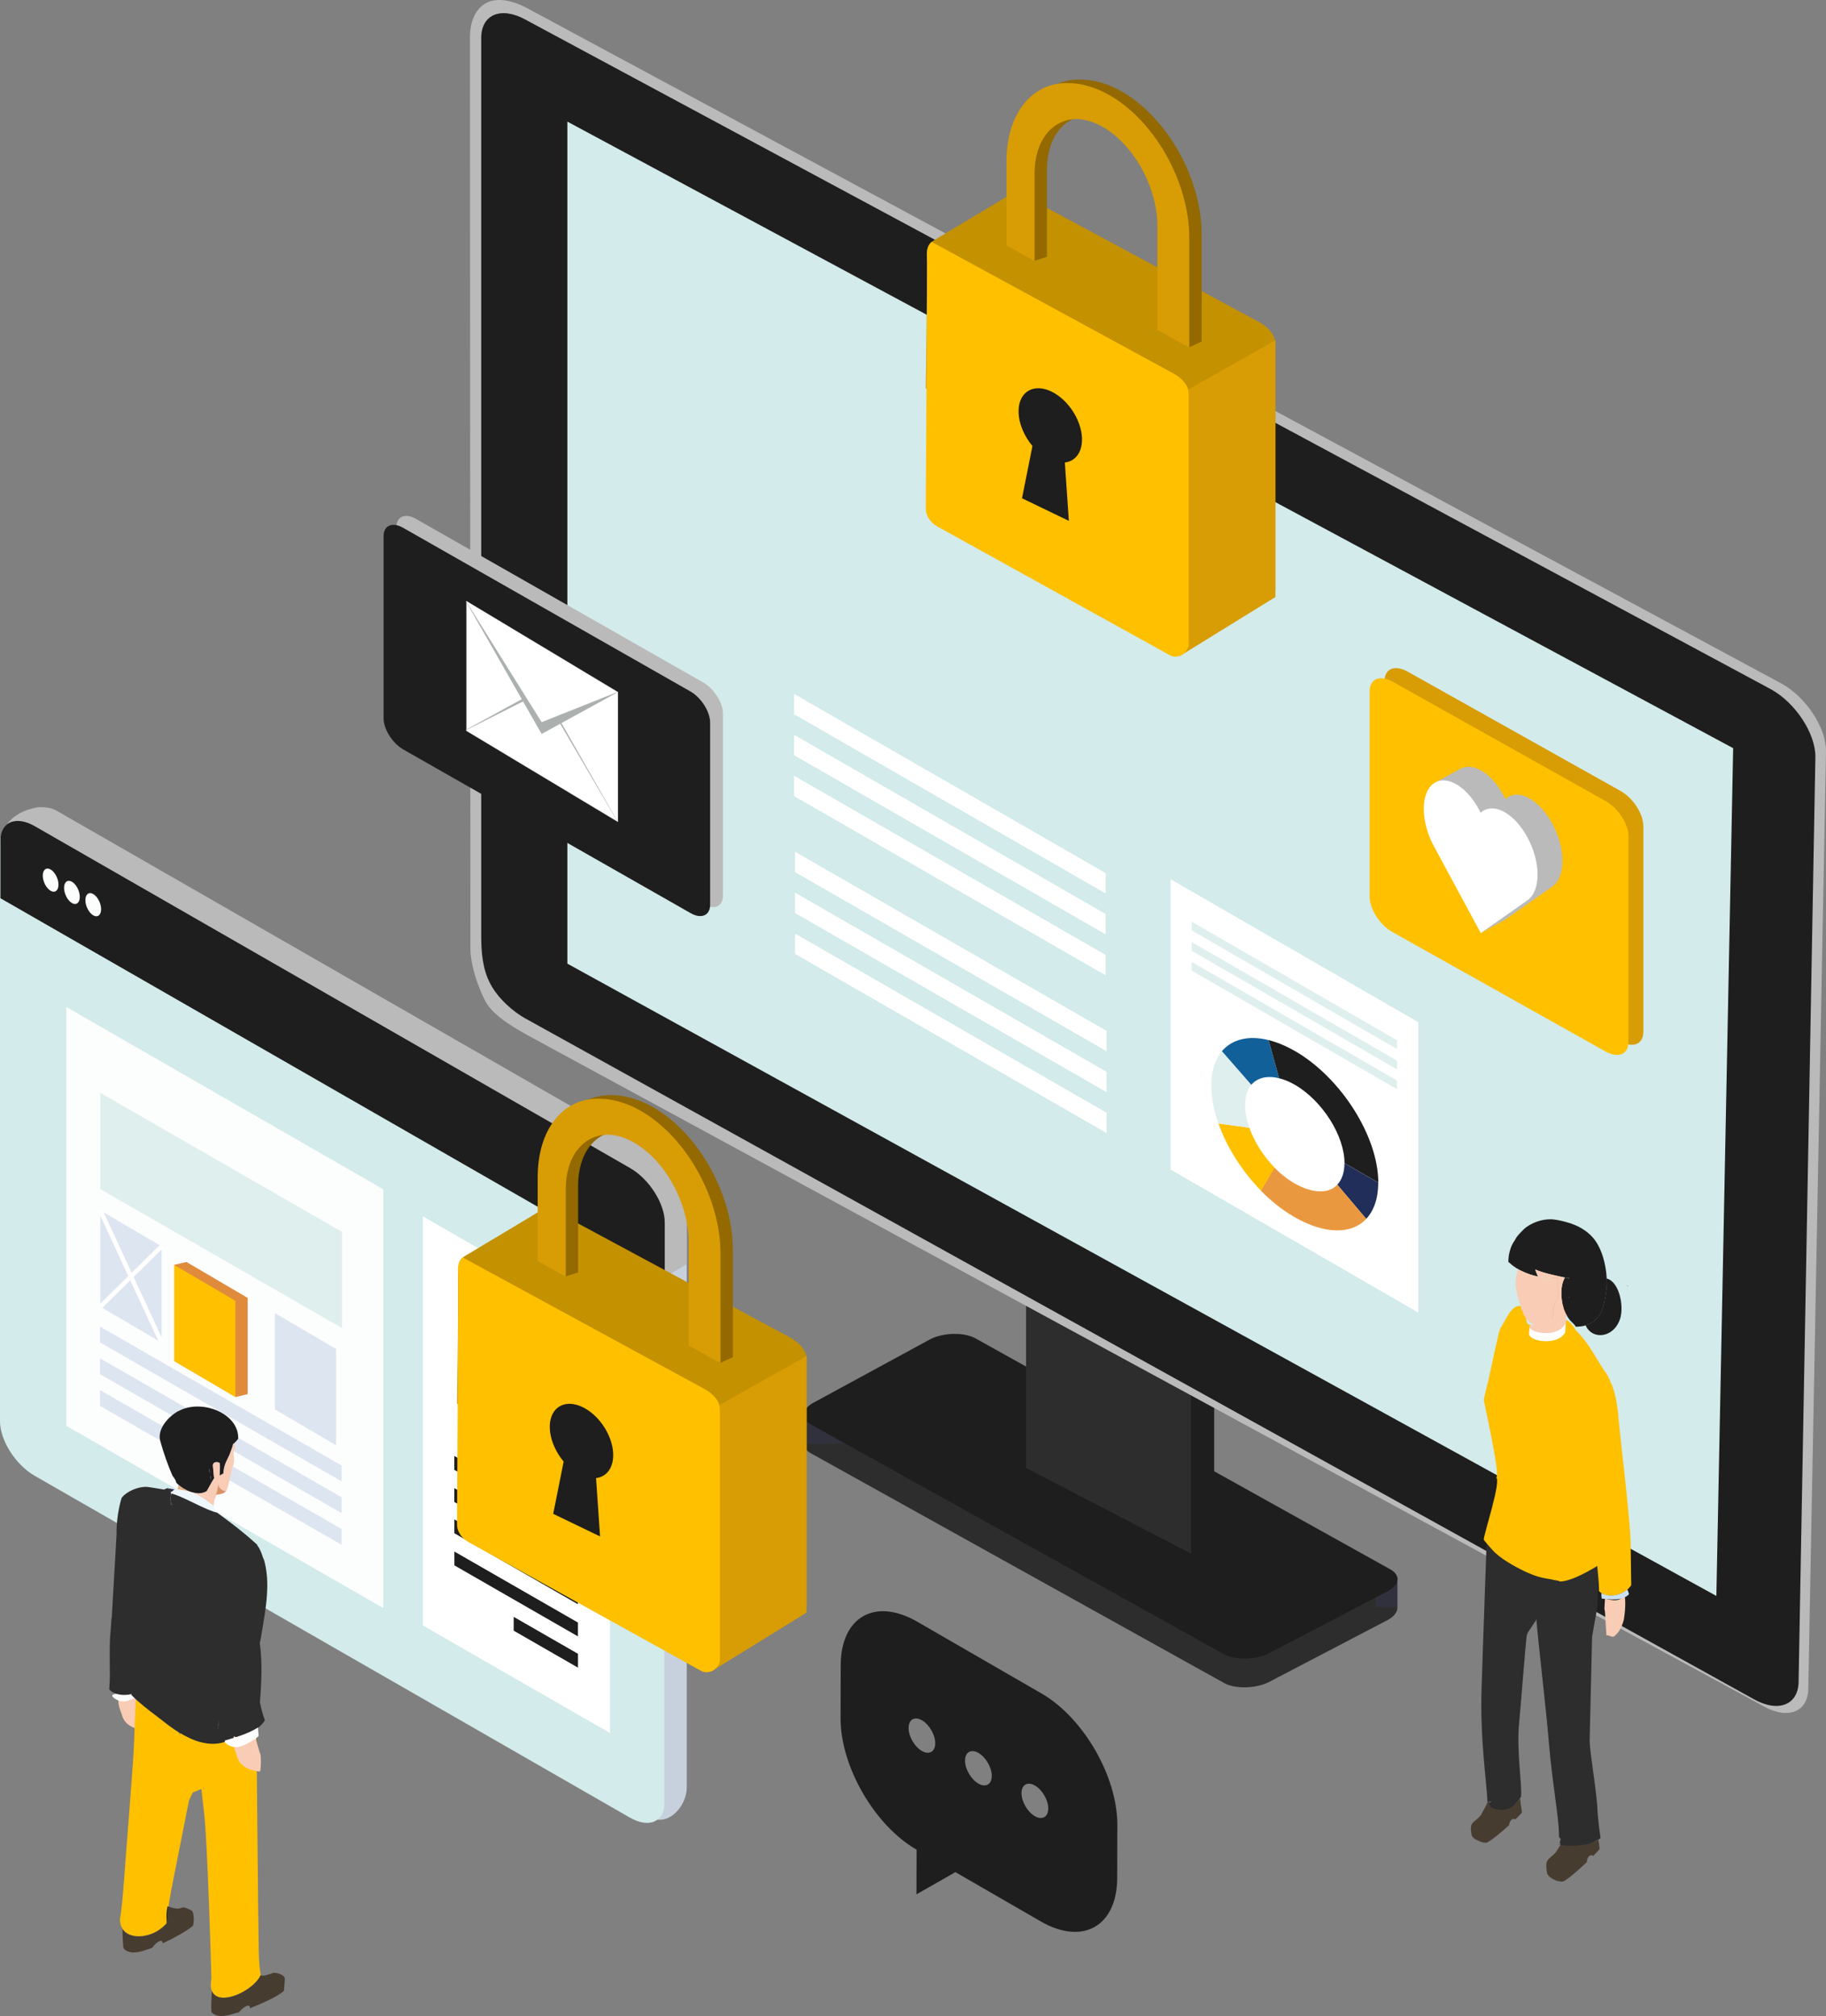 <?xml version="1.0" encoding="UTF-8"?>
<svg xmlns="http://www.w3.org/2000/svg" viewBox="0 0 411.24 454.01">
  <rect x="0" y="0" width="411.24" height="454.01" fill="#808080" stroke="none"/>
  <defs>
    <style>
      .cls-1 {
        fill: #12609a;
      }

      .cls-2 {
        fill: #19171f;
      }

      .cls-3 {
        fill: #cbe1f2;
      }

      .cls-4 {
        fill: #ea983f;
        mix-blend-mode: multiply;
      }

      .cls-5 {
        fill: #dde5f0;
      }

      .cls-6 {
        fill: #bababa;
      }

      .cls-7 {
        fill: #2d2d2d;
      }

      .cls-8 {
        fill: #fff;
      }

      .cls-9 {
        fill: #1e1e1e;
      }

      .cls-10 {
        fill: #7e512e;
      }

      .cls-11 {
        fill: #1d172a;
      }

      .cls-12 {
        fill: #d89c05;
      }

      .cls-13 {
        fill: none;
        stroke: #fff;
        stroke-miterlimit: 10;
      }

      .cls-14 {
        fill: #936900;
      }

      .cls-15 {
        fill: #d3ebea;
      }

      .cls-16 {
        fill: #c49100;
      }

      .cls-17 {
        fill: #da9268;
      }

      .cls-18 {
        fill: #1a1718;
      }

      .cls-19 {
        fill: #acb1af;
      }

      .cls-20 {
        fill: #473c30;
      }

      .cls-21 {
        fill: #2f2749;
      }

      .cls-22 {
        fill: #dfefee;
      }

      .cls-23 {
        isolation: isolate;
      }

      .cls-24 {
        fill: #e2b084;
      }

      .cls-25 {
        fill: #231e1d;
      }

      .cls-26 {
        fill: #42281a;
      }

      .cls-27 {
        fill: #5c281c;
      }

      .cls-28 {
        fill: #c7d1dd;
      }

      .cls-29 {
        fill: #2a1a16;
      }

      .cls-30 {
        fill: #191719;
      }

      .cls-31 {
        fill: #351c14;
      }

      .cls-32 {
        fill: #dea67b;
      }

      .cls-33 {
        fill: #e2b48c;
      }

      .cls-34 {
        fill: #f8ccb5;
      }

      .cls-35 {
        fill: #202e59;
      }

      .cls-36 {
        fill: #e0a173;
      }

      .cls-37 {
        fill: #ffc000;
      }

      .cls-38 {
        fill: #e08b3c;
      }

      .cls-39 {
        fill: #311e15;
      }

      .cls-40 {
        fill: #fcfdfd;
      }

      .cls-41 {
        fill: #edf7fc;
      }

      .cls-42 {
        fill: #31313d;
      }
    </style>
  </defs>
  <g class="cls-23">
    <g id="_レイヤー_1" data-name="レイヤー_1">
      <g>
        <path class="cls-7" d="M275.65,379l-93.02-51.71c-2.49-1.37-2.05-3.68.98-5.14l26.01-14.14c3.02-1.45,7.53-1.52,10.02-.15l93.46,52.04c2.49,1.37,2.05,3.68-.98,5.14l-26.45,13.82c-3.02,1.45-7.53,1.52-10.02.15Z"/>
        <rect class="cls-42" x="180.93" y="317.66" width="11.39" height="7.43"/>
        <rect class="cls-42" x="309.78" y="355.26" width="4.94" height="6.75"/>
        <path class="cls-9" d="M275.66,372.52l-93.02-51.71c-2.49-1.37-2.05-3.68.98-5.14l26.01-14.14c3.02-1.45,7.53-1.52,10.02-.15l93.46,52.04c2.49,1.37,2.05,3.68-.98,5.14l-26.45,13.82c-3.02,1.45-7.53,1.52-10.02.15Z"/>
        <polygon class="cls-9" points="273.45 272.24 236.28 252.93 236.28 327.61 268.08 350.07 273.45 346.91 273.45 272.24"/>
        <polygon class="cls-7" points="268.25 275.21 231.08 255.9 231.08 330.58 268.25 349.88 268.25 275.21"/>
        <path class="cls-6" d="M119.27,233.38l278,150.92c5.49,3.04,9.98,1.19,9.98-4.11l3.99-211.06c0-5.3-4.49-12.12-9.98-15.17L118.36,1.64c-9.25-4.57-12.52,1.31-12.52,6.61l.1,205.35c0,3.54,1.62,8.6,3.43,11.98,1.81,3.38,7.16,6.28,9.9,7.8Z"/>
        <path class="cls-9" d="M118.36,229.38l276.73,153.34c5.49,3.04,9.98,1.19,9.98-4.11l3.78-208.2c0-5.3-4.49-12.12-9.98-15.17L118.36,4.43c-5.49-3.04-9.98-1.19-9.98,4.11v202.25c0,3.54.27,7.43,2.07,10.81,1.81,3.38,5.16,6.26,7.9,7.78Z"/>
        <polygon class="cls-15" points="127.78 217.02 386.55 359.41 390.33 168.49 127.78 27.39 127.78 217.02"/>
        <path class="cls-9" d="M206.43,416.57l-.03,10.04,8.77-5,19.23,11.1c9.48,5.47,17.18,1.07,17.21-9.81l.03-11.92c.03-10.9-7.62-24.15-17.1-29.62l-27.97-16.15c-9.48-5.47-17.2-1.1-17.23,9.8l-.03,11.92c-.03,10.88,7.64,24.16,17.12,29.63ZM230.06,403.82c0-1.9,1.36-2.67,3.01-1.72,1.67.96,3.02,3.29,3.01,5.19,0,1.9-1.36,2.67-3.03,1.71-1.65-.95-3-3.28-2.99-5.18ZM217.34,396.48c0-1.9,1.36-2.67,3.03-1.71,1.65.95,3,3.28,2.99,5.18,0,1.9-1.36,2.67-3.01,1.72-1.67-.96-3.02-3.29-3.01-5.19ZM204.63,389.14c0-1.9,1.34-2.68,3.01-1.72,1.65.95,3,3.28,2.99,5.18,0,1.9-1.36,2.67-3.01,1.72-1.67-.96-3-3.28-2.99-5.18Z"/>
        <path class="cls-20" d="M331.29,411.63c-.05-1.48,1.5-1.6,2.37-3.12,0,0,0-.01,0-.02.04-.07.08-.14.12-.23.42-.79,1.21-2.03,1.29-2.69h.02s.23.24.23.24l1.84.76c1.72.67,3.46.78,5.2-1.56.08.74.14,1.46.22,1.93,0,0,.02-.02.02-.02.09.49.11.87.15,1.29-.14.16-.37.42-.67.71-.23.26-.52.53-.84.83-.18-.26-.61-.11-.86.09-.36.32-.44.77-.51,1.19-1.84,1.68-4.03,3.5-5.07,3.95-.42.02-.86-.05-1.3-.18l-1.31-.63c-.43-.31-.72-.65-.77-.97-.02-.11-.17-1.03-.13-1.14-.05-.16-.06-.31,0-.45Z"/>
        <path class="cls-3" d="M339.33,310.97c-.02.21-.03.43-.04.64.4-2.62,1.35-4.86,2.45-7.15.02-.07.03-.15.04-.22.13-.71.21-1.63.38-2.4-.12.1-.24.18-.34.25-.22-.49-.22-.96-.19-1.42-.45.8-.78,1.67-.97,2.37-.74,2.61-1.12,5.22-1.34,7.93Z"/>
        <path class="cls-39" d="M344.29,300.87s.01-.06,0-.09h-.04c-.46-.09-.88.11-1.26.39-.29.19-.57.45-.84.67-.17.77-.25,1.69-.38,2.4.02,0,.03,0,.06,0,.2.05.37.11.53.22.42-.96.87-1.87,1.37-2.69.18-.32.37-.63.55-.91Z"/>
        <path class="cls-26" d="M342.96,304.99c.79-.45,1.57-1.2,2.17-1.93-.01-.08-.04-.16-.06-.23-.19-.73-.42-1.44-.63-2.05l-.06-.04s-.06.07-.09.13c-.19.28-.37.58-.55.91-.49.82-.95,1.73-1.37,2.69.21.13.41.3.59.53Z"/>
        <path class="cls-32" d="M350.55,286.41c-.23.05-.45.07-.71.07-.37,1.12-.53,2.05-.53,2.05.32,1.22.1,1.23-.26,2.64-.23.87-.05,1.61-.02,2.61.1,1.59-.2,2.47-.07,3.67.68-.22,1.36-.49,1.95-.81.78-.68,1.16-1.55,1.38-2.2-.01,0-.04-.02-.05-.03.17-.47.31-1.16.46-1.87-.44.35-.91.68-1.39,1,.51-2.46-.03-3.35-.15-4.54-.12-1.02-.29-1.79-.25-2.69-.12.05-.24.08-.36.11Z"/>
        <path class="cls-34" d="M350.91,296.64c-.58.32-1.26.59-1.95.81-1.8.61-3.68.96-4.16.9-.07,0-.17-.03-.28-.06l-.03.09c-.03.49-.07.97-.11,1.46,0,.12-.02.23-.03.38.26,1.74,6.44,2.65,8.14-.4.07-.82.13-1.64.2-2.46.04-.43.07-.85.09-1.26.01-.07.02-.15.03-.22.04-.4.06-.81.1-1.21-.19.02-.4-.04-.62-.23-.22.66-.61,1.52-1.38,2.2Z"/>
        <path class="cls-33" d="M352.71,292.53c-.15.71-.3,1.4-.46,1.87.01.01.03.03.05.03.22.19.43.25.62.23.9-.14,1.29-2.41,1.66-3.41.47-1.27-.87-1.67-1.34-1.22-.15.55-.33,1.54-.53,2.5Z"/>
        <path class="cls-20" d="M348.25,420.02c-.05-1.62,1.56-1.78,2.47-3.4.15-.28.99-1.46,1.13-1.83,0-.01,0-.03.02-.04.25.27.28.25.89.39.06,0,.11.02.18.03,2.13.44,5.66.24,6.99-.88,0,.03.02.05.02.08.05.24.11.45.14.62.09.57.12.98.16,1.43-.3.36-.82.92-1.48,1.57-.17-.35-.62-.2-.87.02-.4.35-.46.86-.53,1.35-1.96,1.86-4.3,3.91-5.39,4.39h0c-.67.03-1.42-.16-2.04-.47-.81-.4-1.46-.99-1.54-1.51-.02-.12-.17-1.15-.13-1.26-.06-.18-.07-.34-.02-.5Z"/>
        <path class="cls-7" d="M334.33,360.72c.04-1.24.09-2.47.13-3.66.04-1.36.1-2.66.15-3.94.02-.83.05-1.62.08-2.42.03-1.06.07-2.09.11-3.1.04-1.25.94-.29,1.18,1.36.21.23.44.46.68.66,1.13,1.05,2.47,1.93,3.77,2.68.38.22.75.43,1.1.62,1,.54,2.01,1.06,3.05,1.47,1.2.51,2.43.89,3.72,1.1.1.03.19.03.29.06v-.31c.44.22.91.41,1.37.57.43.07.86.09,1.27.02.05,0,.09,0,.15-.02-.04.11-.08.21-.14.32,2.04.07,5.52-1.72,7.8-3.08.24-.15.46-.28.68-.41.09.88.17,1.77.24,2.62,0,1.2-.04,2.49-.12,3.97-.03.68-.07,1.65-.11,2.88-.71,3.7-1.17,6.55-1.17,6.55l-.55,23.39c.2,3.74,1.15,8.45,1.71,14.48h0c.14,3.71.75,7.37.75,7.37-.14.13-.29.27-.47.39-.03.04-.08.07-.12.09,0-.03-.02-.05-.03-.1-1.7,1.42-6.19,1.67-8.92,1.12-.08,0,.76-.02.69-.03-.78-.17.1-1.06-.22-1.41-.01.02-.01.04-.02.06-.05-.04-.1-.08-.14-.13-.09-.12-.14-.26-.14-.41v-.07h0c0-.18,0-.34,0-.52-.05-3.74-1.54-11.61-2.28-20.58-.59-7.21-2.2-20.63-2.82-27.67-.1.53-2.03,2.92-2.13,3.55-.29,1.71-1.39,16.39-1.73,19.71-.67,6.64.78,14.48.39,16.78-.08.11-.16.23-.23.34-2.18,3.06-4.36,2.91-6.51,2.03l-.48-1,.63-.31h-.94s0-.03,0-.03c-.13-3.88-1.7-13.97-1.33-25.45.2-6.36.44-13.15.67-19.54Z"/>
        <path class="cls-37" d="M336.88,332.71c1.48.31-2.99,13.62-2.7,14.07.18.3,2.23,2.64,2.48,2.85,1.13,1.05,2.47,1.93,3.77,2.68.38.22.75.43,1.1.62,1,.54,2.01,1.06,3.05,1.47,1.2.51,2.43.89,3.72,1.1.1.03,1.2.16,1.66.32.43.07,1.34.21,1.28.33,2.04.07,5.52-1.72,7.8-3.08.24-.15.46-.28.68-.41.09.88.17,1.77.24,2.62.08.91.13,1.81.15,2.64,0,.12,0,.25,0,.39.13.15.27.29.46.4.04.04.09.08.15.11.29.2.65.32,1.02.4.04.01.09.03.12.04,1.62.32,3.42-.21,4.66-1.28.27-.25.52-.52.73-.82.05-.07.09-.15.13-.2-.03-1.15-.05-2.31-.06-3.49-.03-2.1-.04-4.25-.09-6.41-.1-4.89-2.45-24.28-2.78-28.27-.02-.41-.06-.83-.11-1.23-.05-.4-.1-.77-.17-1.17-.18-1.2-.44-2.39-.81-3.56-.07-.22-.14-.44-.23-.66-.01-.04-.04-.08-.05-.13-.09-.21-.18-.42-.3-.62-.05-.13-.09-.25-.14-.38-.13-.34-.26-.65-.43-.97-.05-.09-.1-.22-.17-.31-.11-.22-.24-.43-.37-.62-.1-.16-.23-.31-.33-.45l-.07-.08s0-.01-.01-.01c-2.05-3.1-3.38-5.99-6.08-8.73-.09-.09-.19-.2-.29-.29-.61-1.26-2.14-2.63-2.18-2.2-.07.82-.13,1.64-.2,2.46-1.71,3.05-7.88,2.13-8.14.4-.03-.14-.02-.25.03-.38.04-.49.08-.97.11-1.46l.03-.09c-.12-.02-.24-.06-.36-.11-.59-.22-.28-1.48-.82-1.94-.42-.37-.26-.09-.23-.49-.14-1.24-.57-.22-.52-1.55-2.24-.85-3.87,3.97-4.71,4.9-.04.07-.07.17-.09.25-.38.98-1.87,8.18-2.4,10.52-.34,1.75-.9,3.5-1.24,5.36-.04.25,3.97,17.72,2.74,17.49Z"/>
        <path class="cls-34" d="M361.34,362.26s.19-.21,0,0c.04-.72.07-1.51.13-2.26.1.03.19.06.3.09,1.39.32,3.17.73,4.11-1.01.13.89.33,2.51-.16,5.63-.52,2.05-1.32,3.1-2.1,3.72-.63.51-1.35-.39-1.82-.11-.22-2.27-.22-5.49-.48-6.05Z"/>
        <path class="cls-3" d="M360.71,360c2.07.24,4.72.54,6.17-.97-.04-.18-.09-.35-.15-.52-.07-.19-.13-.37-.22-.56-1.24,1.08-3.04,1.61-4.66,1.28-.03-.01-.08-.03-.12-.04-.36-.08-.72-.2-1.02-.4l-.06.1c.01.36.02.74.06,1.11Z"/>
        <path class="cls-8" d="M344.47,299c1.01,1.48,6.4,2.05,7.98-.77.07-.82.13,1.01.06,1.83-1.71,3.05-7.88,2.13-8.14.4,0-.14.02-.25.03-.38.03-.36.06-.72.08-1.08Z"/>
        <path class="cls-27" d="M366.64,289.64c-.18-.06-.37-.16-.55-.26.2.12.4.25.61.36-.03-.05-.05-.05-.06-.1Z"/>
        <path class="cls-9" d="M361.85,288.63c.01.26.01.49,0,.72v.24c-.02.25-.05.49-.08.73-.12,1.12-.35,2.28-.52,3.19-.27,1.23-.73,2.26-1.39,3.07-.7.91-1.65,1.54-2.76,1.89,1.22,2.8,4.8,2.93,6.78.41.41-.52.75-1.15.99-1.89.93-2.91-.23-8.42-3.05-9.07,0,.15,0,.31.02.47v.24Z"/>
        <path class="cls-9" d="M340.99,285.22c.27.2.53.37.82.54.29.18.6.34.92.49,0,.01.03.01.03.01,1.17.57,2.41.98,3.66,1.22-.29-.47-.47-1.02-.67-1.56,2.15.9,4.47,1.3,6.68,1.8h0c-.53.92-.78,2.11-.79,3.33-.03,1.25.18,2.54.5,3.54.03.12.06.23.09.33.18.49.38.94.66,1.37.17.33.39.65.64.96.32.41.7.65,1.02,1.06.15.15.23.29.32.46.79.02,1.55-.08,2.26-.29,1.11-.34,2.06-.98,2.76-1.89.66-.81,1.11-1.84,1.39-3.07.17-.91.4-2.07.52-3.19.03-.24.06-.49.08-.73v-.24c.01-.23.01-.46,0-.72v-.24c-.02-.16-.02-.33-.02-.47-.03-.13-.03-.26-.03-.39-.2-2.78-.97-5.93-2.56-8.16-1.63-2.24-4.01-3.49-6.51-4.16-1.04-.29-2.07-.52-3.12-.62-.12-.01-.26-.03-.38-.01-2.06-.07-4.63.86-6.13,2.29-.59.6-1.08,1.08-1.46,1.59-.2.26-.37.54-.5.83-.44.58-.76,1.22-.98,1.92-.32.91-.49,1.91-.49,2.96.24.22.49.43.73.62.06.05.14.1.2.15.12.12.24.21.38.29ZM353.3,292.22c.06-.1.09-.21.12-.33,0,.12,0,.23-.03.33h-.09ZM352.57,287.72c.29.01.56.01.79.03,0,.07,0,.13.03.2-.32-.08-.59-.15-.9-.23h.08Z"/>
        <path class="cls-29" d="M353.43,291.9c-.03.12-.06.23-.12.33h.09c.03-.1.03-.21.03-.33Z"/>
        <path class="cls-29" d="M353.36,287.75c-.23-.02-.5-.02-.79-.03h-.08c.31.08.58.15.9.23-.03-.07-.03-.13-.03-.2Z"/>
        <path class="cls-34" d="M350.79,287.8c0,.52-.06,1.17-.06,1.79.08.31.15.64.17.92.02.1.02.18.02.26.03.47-.02.93-.15,1.35-.38,1.24-.91,1.62-.99,3.05-.09.75-.02,1.64-.24,2.39v.06c-.03.13-.06.28-.08.41v.03s.02-.02.03-.02c.02,0,.03,0,.05-.01.01,0,.03-.02.04-.02.37-.16.7-.36,1.04-.57,0-.01.03-.01.03-.01.23-.15.44-.28.65-.41.03.03.05.05.08.08.47-.29,1.02-.5,1.51-.83-.28-.42-.47-.88-.66-1.37-.03-.1-.06-.21-.09-.33-.32-1-.53-2.29-.5-3.54.02-1.22.26-2.41.79-3.32h0c-2.21-.52-4.53-.92-6.68-1.82.2.54.38,1.09.67,1.56,1.27.28,2.56.37,3.81.34.2,0,.38,0,.56-.02Z"/>
        <path class="cls-34" d="M344.8,297.94s.05.03.08.03c.24.18.52.31.87.39.03.02.06.02.12.03.96.29,1.98.23,2.92-.08.23-.06.44-.15.66-.24v-.03c.02-.13.04-.28.08-.41v-.06c.23-.75.15-1.64.24-2.39.08-1.43.61-1.82.99-3.05.14-.42.18-.88.15-1.35,0-.08,0-.16-.02-.26-.01-.29-.09-.62-.17-.92,0-.61.06-1.27.06-1.79-.18.02-.36.02-.56.02-1.25.03-2.55-.07-3.81-.34-1.25-.24-2.48-.65-3.66-1.22,0,0-.03,0-.03-.01-.32-.15-.63-.31-.92-.49-.05.52-.17,1.04-.29,1.64-.03.1-.03.17-.06.27-.15.95-.12,1.87.03,2.77.03.14.05.31.09.45.18.96.46,1.9.76,2.81.26.71.47,1.41.76,2.05.06.16.15.33.23.49.18.36.38.68.62.96.23.29.5.55.84.75Z"/>
        <polygon class="cls-8" points="178.85 160.86 249 201.21 249 196.62 178.85 156.28 178.85 160.86"/>
        <polygon class="cls-8" points="178.85 170.08 249 210.42 249 205.84 178.85 165.5 178.85 170.08"/>
        <polygon class="cls-8" points="178.85 179.29 249 219.64 249 215.05 178.85 174.71 178.85 179.29"/>
        <polygon class="cls-8" points="263.62 263.38 263.62 197.99 319.43 230.21 319.43 295.6 263.62 263.38"/>
        <path class="cls-35" d="M302.79,261.94c0,2.12-.59,3.76-1.61,4.86l6.51,7.69c1.72-1.84,2.71-4.6,2.71-8.16l-7.61-4.39Z"/>
        <path class="cls-4" d="M283.94,268.12c2.31,2.35,4.87,4.4,7.56,5.95,6.82,3.94,12.9,3.96,16.19.42l-6.51-7.69c-1.96,2.11-5.62,2.01-9.68-.33-1.6-.92-3.12-2.14-4.5-3.54l-3.06,5.2Z"/>
        <path class="cls-37" d="M283.97,268.12l3.09-5.17c-2.53-2.59-4.57-5.8-5.69-8.99l-6.96-.95c1.88,5.35,5.3,10.75,9.56,15.1Z"/>
        <path class="cls-22" d="M274.4,253l6.96.95c-.61-1.73-.95-3.46-.95-5.07,0-2,.53-3.58,1.45-4.67l-6.62-7.57c-1.55,1.84-2.44,4.49-2.44,7.85,0,2.7.57,5.6,1.6,8.51Z"/>
        <path class="cls-1" d="M288.1,242.84l-2.42-8.61c-4.46-1.12-8.19-.19-10.49,2.49l6.62,7.57c1.38-1.59,3.61-2.14,6.28-1.45Z"/>
        <path class="cls-9" d="M291.61,236.69c-2.07-1.19-4.06-2-5.92-2.46l2.4,8.6c1.11.27,2.29.75,3.52,1.46,6.18,3.57,11.19,11.47,11.19,17.64l7.61,4.39c0-10.38-8.41-23.65-18.79-29.64Z"/>
        <polygon class="cls-22" points="314.66 236.27 268.39 209.54 268.39 207.56 314.66 234.29 314.66 236.27"/>
        <polygon class="cls-22" points="314.65 240.85 268.38 214.12 268.38 212.15 314.65 238.87 314.65 240.85"/>
        <polygon class="cls-22" points="314.63 245.3 268.36 218.57 268.36 216.6 314.63 243.33 314.63 245.3"/>
        <polygon class="cls-8" points="179.06 196.4 249.22 236.74 249.22 232.16 179.06 191.82 179.06 196.4"/>
        <polygon class="cls-8" points="179.06 205.62 249.22 245.96 249.22 241.38 179.06 201.03 179.06 205.62"/>
        <polygon class="cls-8" points="179.06 214.83 249.22 255.17 249.22 250.59 179.06 210.24 179.06 214.83"/>
        <path class="cls-12" d="M364.94,234.52l-47.96-26.88c-2.84-1.59-5.16-5.15-5.16-7.91v-46.38c0-2.76,2.32-3.71,5.16-2.12l47.96,26.88c2.84,1.59,5.16,5.15,5.16,7.91v46.38c0,2.76-2.32,3.71-5.16,2.12Z"/>
        <path class="cls-37" d="M361.59,236.8l-47.96-26.88c-2.84-1.59-5.16-5.15-5.16-7.91v-46.38c0-2.76,2.32-3.71,5.16-2.12l47.96,26.88c2.84,1.59,5.16,5.15,5.16,7.91v46.38c0,2.76-2.32,3.71-5.16,2.12Z"/>
        <path class="cls-6" d="M329.2,172.96v.03c1.24-.52,2.75-.4,4.4.55,2.17,1.25,4.11,3.63,5.46,6.4,1.35-1.21,3.29-1.35,5.46-.1,4.06,2.35,7.36,8.64,7.36,14.05,0,2.81-.89,4.83-2.31,5.79,0,0,0,0,0,0l-10.48,7.36-5.6,3.08-9.76-34.15,5.48-3.03Z"/>
        <path class="cls-8" d="M320.64,182.19c0-5.42,3.29-7.91,7.36-5.56,2.17,1.25,4.11,3.63,5.46,6.4,1.35-1.21,3.29-1.35,5.46-.1,4.06,2.35,7.36,8.64,7.36,14.05,0,2.81-.89,4.83-2.31,5.79,0,0,0,0,0,0l-10.48,7.36-10.27-19.03h0c-1.57-2.71-2.57-5.95-2.57-8.93Z"/>
        <path class="cls-28" d="M146.16,409.15L12.8,328.8c-4.27-2.46-7.76-7.97-7.76-12.23v-130.27c0-4.27,3.49-5.74,7.76-3.28l134.11,77.01c4.27,2.46,7.76,7.97,7.76,12.23v130.27c0,4.27-4.24,9.09-8.5,6.62Z"/>
        <path class="cls-15" d="M141.86,409.33L7.76,332.32c-4.27-2.46-7.76-7.97-7.76-12.23v-130.27c0-4.27,3.49-5.74,7.76-3.28l134.11,77.01c4.27,2.46,7.76,7.97,7.76,12.23v130.27c0,4.27-3.49,5.74-7.76,3.28Z"/>
        <path class="cls-6" d="M146.9,259.61L12.8,182.6c-4.27-2.46-11.99,1.13-11.99,5.39l4.23,10.82,144.76,88.75,4.86-2.84v-12.88c0-4.27-3.49-9.77-7.76-12.23Z"/>
        <path class="cls-9" d="M141.96,263.08L7.85,186.07c-4.27-2.46-7.76-.99-7.76,3.28v12.93s149.62,85.91,149.62,85.91v-12.88c0-4.27-3.49-9.77-7.76-12.23Z"/>
        <path class="cls-40" d="M14.43,199.95c0,1.32.79,2.85,1.77,3.42s1.77-.06,1.77-1.38c0-1.32-.79-2.85-1.77-3.42-.98-.56-1.77.06-1.77,1.38Z"/>
        <path class="cls-40" d="M19.23,202.72c0,1.32.79,2.85,1.77,3.42.98.56,1.77-.06,1.77-1.38s-.79-2.85-1.77-3.42-1.77.06-1.77,1.38Z"/>
        <path class="cls-40" d="M9.63,197.19c0,1.32.79,2.85,1.77,3.42.98.56,1.77-.06,1.77-1.38s-.79-2.85-1.77-3.42c-.98-.56-1.77.06-1.77,1.38Z"/>
        <polygon class="cls-40" points="14.92 321.09 86.34 362.16 86.34 267.84 14.92 226.77 14.92 321.09"/>
        <polygon class="cls-22" points="22.6 267.79 77.01 299.08 77.01 277.41 22.6 246.12 22.6 267.79"/>
        <polygon class="cls-5" points="22.52 302.31 76.93 333.6 76.93 330.04 22.52 298.75 22.52 302.31"/>
        <polygon class="cls-5" points="22.52 309.46 76.93 340.75 76.93 337.19 22.52 305.9 22.52 309.46"/>
        <polygon class="cls-5" points="22.52 316.6 76.93 347.89 76.93 344.34 22.52 313.05 22.52 316.6"/>
        <polygon class="cls-5" points="22.6 294.28 36.39 302.36 36.39 280.69 22.6 272.6 22.6 294.28"/>
        <polygon class="cls-5" points="61.9 317.39 75.69 325.48 75.69 303.8 61.9 295.71 61.9 317.39"/>
        <polygon class="cls-38" points="53.01 314.63 55.78 313.96 55.78 292.29 41.99 284.2 39.22 284.86 53.01 314.63"/>
        <polygon class="cls-37" points="39.22 306.54 53.01 314.63 53.01 292.95 39.22 284.86 39.22 306.54"/>
        <line class="cls-13" x1="22.6" y1="272.6" x2="36.39" y2="302.36"/>
        <line class="cls-13" x1="36.39" y1="280.69" x2="22.6" y2="294.28"/>
        <polygon class="cls-8" points="95.24 366.06 137.39 390.29 137.39 298.17 95.24 273.93 95.24 366.06"/>
        <polygon class="cls-9" points="102.32 331.01 130.14 347 130.14 343.88 102.32 327.89 102.32 331.01"/>
        <polygon class="cls-9" points="102.32 338.25 130.15 354.24 130.15 351.12 102.32 335.13 102.32 338.25"/>
        <polygon class="cls-9" points="102.33 345.29 130.16 361.28 130.16 358.16 102.33 342.17 102.33 345.29"/>
        <polygon class="cls-9" points="102.34 352.53 130.16 368.52 130.16 365.4 102.33 349.41 102.34 352.53"/>
        <polygon class="cls-9" points="115.69 367.23 130.17 375.56 130.17 372.44 115.69 364.12 115.69 367.23"/>
        <polygon class="cls-37" points="109.41 304.18 114.64 312 117.47 311.71 123.32 318.71 128.24 317.65 128.24 314.14 123.58 313.97 119.8 309.4 114.71 298.57 111.61 300.6 104.2 288.66 104.2 306.89 109.41 304.18"/>
        <polygon class="cls-37" points="123.43 321.76 117.5 314.67 114.49 314.98 109.51 307.54 104.2 310.3 104.2 313.05 128.24 326.87 128.24 320.72 123.43 321.76"/>
        <path class="cls-25" d="M27.79,434.64c-.08-.11-.16-.24-.22-.36,0,.02,0,.03,0,.05.06.11.14.21.22.31Z"/>
        <path class="cls-30" d="M49.32,387.33c-.11.76-.24,1.52-.38,2.27h0c.03-.12.25-.69.25-.69.05-.51.09-1.04.13-1.59Z"/>
        <path class="cls-2" d="M49.43,398s0,0,0,0h0s0,0,0,0Z"/>
        <path class="cls-2" d="M49.88,392.5c.04.1.1.2.17.3,0-.12.02-.23.03-.35-.07.02-.14.03-.2.05Z"/>
        <path class="cls-21" d="M38.43,336.02c.32.01.64-.52.95-.57-.43-.04-.85-.15-1.26-.23-.12-.02-.23-.02-.33-.02.08.12.3.31.64.53,0,.09,0,.19,0,.29Z"/>
        <path class="cls-21" d="M38.44,336.32c0,.19,0,.39,0,.58.02-.08.05-.15.09-.22l-.02-.34s-.05,0-.07-.02Z"/>
        <path class="cls-21" d="M38.44,336.9c-.15.46-.13.92.02,1.34,0-.45-.02-.89-.02-1.34Z"/>
        <path class="cls-21" d="M38.84,338.97c-.16-.23-.29-.47-.38-.72,0,.16,0,.32,0,.48.12.08.25.16.37.24Z"/>
        <path class="cls-41" d="M39.39,335.45s.08,0,.12.01h0s-.04-.01-.06-.01c-.02,0-.04,0-.06,0Z"/>
        <path class="cls-41" d="M39.51,335.46h.01s0,0-.01,0Z"/>
        <path class="cls-24" d="M39.95,335.38s0,0,0,0c.41.07.85.15,1.3.24.13.03.26.05.39.08.43.09.87.19,1.33.29-1.14-.38-2.15-1.04-2.75-1.56,0,0,0,0,0,.02h-.02c-.02.25-.14.59-.25.94Z"/>
        <path class="cls-41" d="M42.36,336.65c.29.17.59.31.9.43-.3-.15-.6-.3-.9-.43Z"/>
        <path class="cls-41" d="M41.11,336.1c-.56-.24-1.1-.45-1.59-.64h-.01s-.08,0-.12-.01h0s0,0,0,0h0c-.31.05-.62.58-.95.57,0,.1,0,.2,0,.3.02,0,.05.01.07.02,1.07.23,2.66.97,4.33,1.77.29.13.58.26.87.39-.91-.88-1.81-1.73-2.6-2.4Z"/>
        <path class="cls-25" d="M37.48,433.14c-2.59,2.99-7.15,3.7-9.23,1.97-.16-.14-.31-.29-.45-.45.14.19.31.36.5.51,1.98,1.61,6.31,1.08,9.1-1.69.03-.1.06-.22.07-.34Z"/>
        <path class="cls-18" d="M37.54,433.08c.19-.84.15-2.06.4-3.72-.07-.02-.14-.04-.2-.05-.4,1.51-.14,2.95-.25,3.84.02-.02.04-.04.06-.06Z"/>
        <path class="cls-34" d="M48.42,337.14c.16-.87.61-2.17.78-3.2-.01-.08-.02-.15-.02-.23-.51.11-.78-.24-.93-.76l-.09.03c-.5.76-1.1,1.98-1.63,2.85-.81.46-1.71.55-2.57.4,1.52.41,2.96.92,4.34,1.58,0,0,0,0,0-.01.04-.22.08-.45.12-.66Z"/>
        <path class="cls-31" d="M47.16,330.83s-.07.07-.1.1c.08.29.15.57.21.82-.04-.37-.08-.68-.11-.92Z"/>
        <path class="cls-41" d="M43.77,338.55c.97.47,1.94.93,2.82,1.31,0,0,.01-.02.02-.03-.42-.17-.83-.35-1.26-.57-.49-.24-1.06-.5-1.63-.76.02.02.03.03.06.05Z"/>
        <path class="cls-41" d="M46.61,339.83c.17.07.34.13.51.19.06-.14.13-.3.2-.47-.14-.11-.29-.21-.43-.31h0c-.07.22-.17.41-.28.59Z"/>
        <path class="cls-31" d="M47.48,332.43s-.08.05-.12.08c.02.3.04.59.04.84.04-.37.06-.68.07-.92Z"/>
        <path class="cls-41" d="M46.59,339.86c.18.07.34.15.51.21,0-.02.01-.04.02-.05-.17-.06-.34-.12-.51-.19,0,.01-.01.02-.02.03Z"/>
        <path class="cls-41" d="M47.32,339.55s0-.01,0-.02c-1.22-.92-2.65-1.74-4.06-2.44,0,0,0,0,0,0-.31-.12-.61-.26-.9-.43,0,0,0,0,0,0-.42-.2-.84-.38-1.24-.55.79.67,1.69,1.52,2.6,2.4.58.26,1.14.52,1.63.76.43.22.85.4,1.26.57.11-.18.21-.37.28-.59h0c.14.1.29.21.43.31Z"/>
        <path class="cls-34" d="M48.08,339.12c.09-.41.15-.87.22-1.32,0,0,0,0,0,.01-1.38-.66-2.82-1.17-4.34-1.58h0s0,0,0,0c-.33-.09-.66-.17-.98-.25-.46-.1-.9-.2-1.33-.29-.13-.03-.26-.05-.39-.08v.02c.82.16,1.66.37,2.34.63,1.53.55,4.13,2.58,4.48,2.86Z"/>
        <path class="cls-41" d="M48.44,340.45c-.21-.2-.43-.39-.67-.58h0s0,0,0,0c-.15-.11-.3-.22-.45-.32-.07.17-.14.33-.2.47.43.16.86.3,1.32.43Z"/>
        <path class="cls-41" d="M48.68,340.52c-.3-.22-.6-.43-.9-.65.23.19.45.38.67.58.08.02.16.05.23.07Z"/>
        <path class="cls-24" d="M48.88,335.65h0s0,0,0,0h0Z"/>
        <path class="cls-17" d="M48.88,335.67c-.01.13-.02.25-.03.37.06-.14.11-.27.17-.39-.05,0-.09,0-.13,0,0,0,0,0,0,.01h0Z"/>
        <path class="cls-34" d="M48.24,332.95c.15.52.41.87.93.76.02,0,.04,0,.06-.02,0-.07.02-.15.02-.22l.17-.35c.02-.25.04-.54.06-.84.05-.99.08-2.15.03-2.74-.39-.49-1.82-.41-1.57.8.13.65.09,1.83.31,2.61Z"/>
        <path class="cls-41" d="M48.44,340.45c-.46-.14-.89-.28-1.32-.43,0,.02-.01.04-.02.05.64.26,1.22.46,1.69.56-.02-.02-.04-.05-.06-.07-.02-.01-.03-.02-.05-.04-.08-.02-.16-.05-.23-.07Z"/>
        <path class="cls-41" d="M41.26,335.64c-.64-.12-1.27-.22-1.8-.29v.09s.03,0,.05.01h.01c.49.19,1.03.4,1.59.64.4.17.82.36,1.24.55,0,0,0,0,0,0,.3.14.6.28.9.43,0,0,0,0,0,0,1.41.7,2.84,1.52,4.06,2.44,0,0,0,.01,0,.02.15.1.3.21.45.32,0,0,0,0,0,0h0c.3.21.6.43.9.65.02.02.03.03.05.04-.07-.09-.13-.18-.18-.28-.2-.36-.26-.72-.43-1.13,0,0-.01-.01-.04-.03-.35-.28-2.95-2.3-4.48-2.86-.68-.26-1.52-.46-2.34-.63Z"/>
        <path class="cls-24" d="M48.68,336.61c.06-.31.13-.62.2-.94h0s0-.01,0-.01h0c.11-.53.23-1.06.33-1.56,0-.05-.01-.1-.02-.15-.17,1.03-.61,2.32-.78,3.2-.05.21-.08.43-.12.66.08-.36.29-.76.38-1.19Z"/>
        <path class="cls-36" d="M49.17,333.71c0,.08.01.15.02.23.01-.08.03-.17.04-.25-.02,0-.04.01-.06.02Z"/>
        <path class="cls-36" d="M49.21,334.1c.03-.15.06-.28.09-.42-.03,0-.05.02-.07.02,0,.08-.02.16-.04.25,0,.05.01.1.02.15Z"/>
        <path class="cls-41" d="M48.79,340.63s.04.01.05.01c-.04-.03-.08-.06-.11-.08.02.02.04.05.06.07Z"/>
        <polygon class="cls-10" points="42.73 428.39 42.79 428.43 42.79 428.43 42.73 428.39"/>
        <path class="cls-36" d="M49.42,333.13c.07-.36.14-.67.18-.91-.04.02-.08.04-.12.06-.02.31-.04.59-.06.84Z"/>
        <path class="cls-17" d="M49.35,334.74c-.04.14-.08.27-.11.39.05-.11.09-.22.14-.32-.01-.02-.02-.05-.03-.07Z"/>
        <polygon class="cls-10" points="42.79 428.43 42.8 428.44 42.8 428.43 42.79 428.43"/>
        <path class="cls-17" d="M48.88,335.67c-.07.32-.14.64-.2.94h.02c1.1-.09,1.91-.34,2.23-.85-.33.15-1.31-.38-1.55-.95-.04.1-.09.21-.14.32.03-.12.07-.25.11-.39,0-.01,0-.03-.01-.04-.03-.14-.08-.35-.12-.6-.1.49-.22,1.03-.33,1.56.04,0,.08,0,.13,0-.06.13-.11.26-.17.39,0-.12.02-.24.03-.37Z"/>
        <path class="cls-36" d="M49.38,334.81c.09-.21.16-.39.22-.54-.05.01-.09.03-.14.04-.04.15-.08.29-.11.42,0,.02.02.05.03.07Z"/>
        <path class="cls-20" d="M27.79,434.64s.01.02.02.03c.14.19.31.36.5.51,1.98,1.61,6.31,1.08,9.1-1.69.03-.1.06-.22.07-.34.02-.02.04-.04.06-.06.19-.84.15-2.06.4-3.72.84.25,1.99.69,2.95.27.57-.24,1.26.15,1.8.38.53.21.67.38.85.96,0,0,0,0,0,0,.07.58.21,2-.11,2.75-1.83,1.45-4.57,2.89-6.79,3.91-.13-1.48-2,.37-2.32.99-.62.24-1.07.39-1.25.41,0,0-2.25.96-3.81.57-1.17-.29-1.43-.83-1.49-1.08h0c0-.05,0-.1-.01-.13-.06-.63-.1-1.25-.13-1.84-.04-.77-.04-1.52-.05-2.2.06.11.14.21.22.31Z"/>
        <path class="cls-34" d="M51.75,327.41c-.32.96-1.42,2.31-1.44,4.41-.24.14-.47.26-.71.4-.04.23-.1.55-.18.91l-.17.35c0,.07-.01.15-.02.22.02,0,.05-.01.07-.02-.03.14-.06.27-.09.42.04.25.09.46.12.6,0,.01,0,.03.01.04.04-.14.08-.28.11-.42.05-.01.09-.03.14-.04-.06.15-.13.33-.22.54.25.57,1.23,1.1,1.55.95.45-.51.93-3.44,1.33-4.9.22-.87.52-1.49.46-2.29-.11-1.32-.33-1.38.2-2.38,0,0,0-.52-.09-1.27-.09.08-.19.16-.29.25h-.06c-.14.76-.44,1.39-.73,2.23Z"/>
        <path class="cls-9" d="M47.48,332.43s-.08.05-.12.08c.02.3.04.59.04.84.04-.37.06-.68.07-.92ZM38.84,332.32c-1-2.27-2.03-5.19-2.75-7.82-.68-2.5,1.51-5.26,4.05-6.72l.02.03c5.02-2.84,13.64.32,13.49,6.18-.22.32-.49.64-.82.93-.09.08-.19.16-.29.25h-.06c-.14.76-.44,1.39-.73,2.23-.32.96-1.42,2.31-1.44,4.41-.24.14-.47.26-.71.4-.04.02-.08.04-.12.06.05-.99.08-2.15.03-2.74-.39-.49-1.82-.41-1.57.8.13.65.09,1.83.31,2.61l-.09.03c-.5.76-1.1,1.98-1.63,2.85-.81.46-1.71.55-2.57.4h0s0,0,0,0c-.33-.09-.66-.17-.98-.25-1.14-.38-2.15-1.04-2.75-1.56-.38-.32-.6-.59-.59-.68-.04-.44-.48-.94-.8-1.42ZM47.27,331.75c-.04-.37-.08-.68-.11-.92-.04.03-.07.07-.1.1.08.29.15.57.21.82Z"/>
        <path class="cls-2" d="M56.75,393.19c.07.18.13.36.18.54.25-.04.48-.05.67-.02,0-.4,0-.79-.02-1.18-.24.25-.53.47-.84.67Z"/>
        <path class="cls-11" d="M57.75,392.35c.07-1.04.16-2.1.26-3.17-.15.11-.31.22-.47.33.02.98.03,1.99.05,3.01.06-.05.11-.11.16-.17Z"/>
        <path class="cls-34" d="M32.64,385.56s-.55-1.88-.83-2.82c0-.44-.09-.89-.16-1.31l-.06-.07c-.22.2-.48.37-.76.5-.03.02-.07.03-.1.05-1.24.54-2.81.44-3.98-.21-.04.16-.07.33-.09.49-.1.78.02,1.55.2,2.26.02.05.03.1.04.15.15.52.34,1,.51,1.42.63,3,3.84,3.48,5.23,3.65.24-.39.32-3.95,0-4.11Z"/>
        <path class="cls-8" d="M27.04,383.06c1.64.47,3.66-.86,5.04-1.7.31-.2.6-.42.84-.67-.02-1.02-.11-.98-.13-1.96-2.16,1.42-5.16,2.25-7.25,2.88-.07.02-.14.04-.21.06-.01.12-.02.23-.03.35.15.2.35.38.57.53.3.2.65.36,1.02.48.04.02.09.03.14.04Z"/>
        <path class="cls-37" d="M27.03,432.18c-.02.76.14,1.41.43,1.95.04.07.07.13.11.2,0-.02,0-.03,0-.05.06.13.14.25.22.36,0,0,.01.02.02.03.14.16.28.31.45.45,2.07,1.73,6.63,1.02,9.23-1.97.11-.89-.15-2.32.25-3.84.07.02.13.04.2.05.02-.15.05-.31.07-.46.18-1,.37-2.12.57-3.32l3.99-20.14s.48-1,.85-1.77c.61-.24,1.27-.5,1.95-.78.12,1.36.41,3.78.58,5.2.78,6.52,1.61,35,1.66,37.54-.06.33-.1.64-.12.92-.05.74.03,1.35.23,1.83.26.65.73,1.06,1.31,1.29,2.74,1.07,8.27-1.87,9.67-4.84.01-.03.02-.05.04-.07,0,0-.31-1.25-.43-3.98,0-.01,0-.02,0-.04-.02-.49-.04-1.04-.04-1.63-.14-6.33-.44-43.31-.51-48.9l-12.46,1.46.04.69c-.06-.01-.12-.03-.18-.04-1.59-.43-3.17-1.19-4.65-2.08,0,.03,0,.07.01.11.06.64-.05.58-.15-.1-.52-.33-1.02-.69-1.52-1.04-.56-.41-1.11-.82-1.62-1.23-.22-.17-.44-.35-.65-.52-.11-.09-.23-.18-.35-.26-.84-.64-1.71-1.3-2.57-1.98-.25-.2-.51-.4-.76-.61-.11-.09-.23-.18-.34-.27-.13-.11-.26-.21-.39-.32-.24-.2-.48-.4-.72-.6-.02-.02-.03-.03-.05-.04-.06-.05-.11-.1-.17-.15-.14-.13-.29-.25-.43-.38-.07-.06-.14-.13-.21-.19h0c-.16,3.06-.28,6.3-.38,9.52-.14,4.39-1.56,21.64-1.84,25.43-.46,6.41-.89,12.32-1.35,14.56ZM45.73,402.75s.09-.04.14-.06c.04-.02.09-.04.13-.05v.18s-.27-.07-.27-.07ZM42.35,401.79"/>
        <path class="cls-20" d="M49.03,449.68c2.74,1.07,8.27-1.87,9.67-4.84,1.03.21,1.04-.04,2.08-.27.62-.13.48-.36,1.31-.27.48.05,1.19.29,1.63.62.26.17.39.39.41.64,0,.06,0,.13,0,.2h0c0,.23-.02.5-.04.79-.04.62-.11,1.32-.15,1.8-1.31,1.22-4.87,2.82-7.62,3.9-.06-1.46-2.04.27-2.5.9-.45.14-.78.23-.94.25,0,0-2.32.9-3.87.52-1.16-.28-1.38-.79-1.42-1.03h0s0-.09,0-.13h0c-.02-.59-.02-1.17,0-1.74.02-.94.08-1.84.14-2.64.26.65.73,1.06,1.31,1.29Z"/>
        <path class="cls-7" d="M25.12,364.43c-.09,1.39-.16,2.43-.21,2.92-.43,3.74.02,8.9-.28,12.73-.01.12-.02.23-.03.35.15.2.35.38.57.53.3.2.65.36,1.02.48.04.02.09.03.14.04,1.07.31,2.26.29,3.35.01-.04.06-.08.13-.12.2.33.33.68.67,1.03.99h0c.07.07.14.13.21.19.14.13.28.25.43.38,0,0,0,0,0,0,.06.05.11.1.17.15.02.01.03.02.05.04.24.2.48.41.72.6.13.11.26.22.39.32.07.06.14.12.22.17.24.19.48.39.72.58.82.64,1.65,1.26,2.45,1.87.11.08.22.17.33.25.2.16.41.33.62.49.49.39,1.01.78,1.55,1.16.61.44,1.25.87,1.91,1.27,0,.04.01.07.02.11.05.03.1.07.15.1,0-.04,0-.08-.01-.11,1.48.89,3.05,1.65,4.65,2.08,1.04.28,2.09.42,3.13.38.53-.02,1.06-.09,1.58-.22.07-.02.13-.03.2-.05.07-.02.14-.04.21-.06,2.09-.62,5.09-1.46,7.25-2.88.16-.11.32-.22.47-.33.69-.51,1.26-1.09,1.65-1.76-.45-1.17-.83-2.57-1.12-4.08.36-4.46.56-8.99-.03-13.34.12-.52.24-1.04.32-1.57.57-3.56,1.31-7.27,1.36-10.93,0-.37,0-.75,0-1.12-.01-.36-.03-.72-.05-1.08-.08-1.12-.24-2.23-.5-3.32-.05-.2-.1-.41-.17-.61-.01-.05-.03-.09-.05-.14-.07-.2-.16-.4-.25-.6-.03-.12-.07-.24-.11-.36-.22-.66-.49-1.28-.84-1.84-.09-.15-.19-.3-.3-.44l.05-.06c-.11-.11-.23-.21-.34-.31-1.19-1.09-2.47-2.17-3.81-3.23,0,0,0,0,0,0-.37-.3-.75-.59-1.12-.88h0c-.31-.24-.63-.49-.95-.73-.6-.46-1.21-.91-1.81-1.35-.1-.08-.21-.15-.31-.23-.26-.19-.51-.37-.76-.55-.02,0-.04,0-.05-.01-.48-.1-1.05-.3-1.69-.56-.17-.07-.33-.14-.51-.21-.88-.38-1.85-.84-2.82-1.31-.31-.15-.62-.3-.93-.45-1.67-.8-3.26-1.53-4.33-1.77l.02.34c-.04.08-.06.15-.09.22,0-.19,0-.39,0-.58,0-.1,0-.2,0-.3,0-.09,0-.19,0-.29-.33-.22-.56-.42-.64-.53-.02-.03-.02-.05-.02-.07-.27.08-.62.19-.84.34-1.31-.22-3.67-.61-3.82-.61-2.09-.11-4.55,1.05-5.58,2.26-.07.08-.13.15-.18.23-.34,1.1-.6,2.3-.8,3.54,0,.02-.02.03-.02.05,0,.07-.01.15-.02.23-.1.71-.19,1.42-.24,2.15s-.07,1.51-.06,2.28c-.36,5.83-.8,14.28-1.09,18.85ZM52.99,351.33c.04-.08.09-.16.13-.23,0,0,0,0,0,0-.05.08-.09.16-.14.23ZM49.77,383.3c.1-1.46.29-3.1.44-4.8-.15,1.7-.34,3.34-.44,4.8ZM48.94,389.61c.14-.75.27-1.52.38-2.27-.04.54-.08,1.08-.13,1.59,0,0-.22.57-.25.69h0ZM38.44,336.9c0,.45.01.9.02,1.34.08.25.21.5.38.72-.13-.08-.25-.16-.37-.24,0-.16,0-.32,0-.48-.15-.43-.17-.88-.02-1.34Z"/>
        <path class="cls-34" d="M58.55,394.85s-.55-1.88-.83-2.82c0-.44-.09-.89-.16-1.31l-.06-.07c-.22.2-.48.37-.76.5-.03.02-.07.03-.1.05-1.24.54-2.81.44-3.98-.21-.04.16-.07.33-.09.49-.1.78.02,1.55.2,2.26.02.05.03.1.04.15.15.52.34,1,.51,1.42.63,3,3.84,3.48,5.23,3.65.24-.39.32-3.95,0-4.11Z"/>
        <path class="cls-8" d="M52.35,393.36c1.64.47,3.66-.86,5.04-1.7.31-.2.6-.42.84-.67-.02-1.02-.11-.98-.13-1.96-2.16,1.42-5.16,2.25-7.25,2.88-.07.02-.14.04-.21.06-.01.12-.02.23-.03.35.15.2.35.38.57.53.3.2.65.36,1.02.48.04.02.09.03.14.04Z"/>
        <path class="cls-6" d="M158.38,203.6l-64.68-36.84c-2.44-1.41-4.43-4.56-4.43-7v-41.03c0-2.44,2-3.28,4.43-1.87l64.68,36.84c2.44,1.41,4.43,4.56,4.43,7v41.03c0,2.44-2,3.28-4.43,1.87Z"/>
        <path class="cls-9" d="M155.5,205.62l-64.68-36.84c-2.44-1.41-4.43-4.56-4.43-7v-41.03c0-2.44,2-3.28,4.43-1.87l64.68,36.84c2.44,1.41,4.43,4.56,4.43,7v41.03c0,2.44-2,3.28-4.43,1.87Z"/>
        <g>
          <polygon class="cls-8" points="105.04 135.34 139.18 155.85 139.18 185.12 105.04 164.61 105.04 135.34"/>
          <polygon class="cls-19" points="104.89 164.37 121.98 155.01 139.05 184.92 104.89 164.37"/>
          <polygon class="cls-8" points="104.98 164.42 121.98 155.86 138.97 184.86 104.98 164.42"/>
          <polygon class="cls-19" points="104.9 135.38 121.98 165.29 139.06 155.92 104.9 135.38"/>
          <polygon class="cls-8" points="104.99 135.43 121.98 162.63 138.97 155.87 104.99 135.43"/>
        </g>
        <path class="cls-16" d="M102.93,316.12l74.24,47.57c2.16.92,4.49-.36,4.49-2.32v-55.35c0-1.96-1.89-3.86-3.8-4.85l-52.14-28.05c-2.04-.92-3.03-1.21-5.91.69l-14.44,8.66c-1.35.79-2.21,1.13-2.2,3.86.06,13.25-.24,29.78-.24,29.78Z"/>
        <polygon class="cls-12" points="181.66 363.16 160.1 376.47 162.13 316.37 181.66 305.35 181.66 363.16"/>
        <path class="cls-37" d="M106.37,347.75l51.7,28.63c1.95.84,4.06-.87,4.06-2.66v-56.47c0-1.79-1.71-3.52-3.44-4.43l-54.46-29.63c-1.48,1.48-1,3.06-1,4.84l-.3,55.29c0,1.79,1.29,3.47,3.44,4.43Z"/>
        <path class="cls-9" d="M125.68,327.39c-2.66-4.35-2.45-9.16.47-10.74,2.91-1.59,7.43.65,10.09,4.99,2.66,4.35,2.45,9.16-.47,10.75-.47.26-.99.41-1.53.48l.9,13.14-10.55-5.09,2.35-11.77c-.45-.54-.88-1.12-1.26-1.75Z"/>
        <path class="cls-14" d="M137.62,246.63c2.14-.02,4.44.44,6.84,1.43,11.35,4.72,20.59,19.73,20.59,33.45v24.13s-2.78,1.27-2.78,1.27l-4.4-4.72v-23.31c0-9.51-6.24-19.9-13.91-23.18-1.55-.66-3.04-.98-4.43-.99-5.44.17-9.33,4.88-9.33,12.29v19.62s-.16-.08-.16-.08v.08l-2.63.81-3.54-4.26v-18.8c0-10.98,5.77-17.86,13.75-17.75Z"/>
        <path class="cls-12" d="M134.84,247.44c2.14-.02,4.44.44,6.84,1.43,11.35,4.72,20.59,19.73,20.59,33.45v24.13s0,.45,0,.45l-1.01-.45-6.17-3.45v-23.31c0-9.51-6.24-19.9-13.91-23.18-1.55-.66-3.04-.98-4.43-.99-5.44.17-9.33,4.88-9.33,12.29v19.62s-.16-.08-.16-.08v.08l-6.17-3.45v-18.8c0-10.98,5.77-17.86,13.75-17.75Z"/>
        <path class="cls-16" d="M208.51,87.41l74.24,47.57c2.16.92,4.49-.36,4.49-2.32v-55.35c0-1.96-1.89-3.86-3.8-4.85l-52.14-28.05c-2.04-.92-3.03-1.21-5.91.69l-14.44,8.66c-1.35.79-2.21,1.13-2.2,3.86.06,13.25-.24,29.78-.24,29.78Z"/>
        <polygon class="cls-12" points="287.24 134.45 265.68 147.76 267.71 87.65 287.24 76.63 287.24 134.45"/>
        <path class="cls-37" d="M211.95,119.03l51.7,28.63c1.95.84,4.06-.87,4.06-2.66v-56.47c0-1.79-1.71-3.52-3.44-4.43l-54.46-29.63c-1.48,1.48-1,3.06-1,4.84l-.3,55.29c0,1.79,1.29,3.47,3.44,4.43Z"/>
        <path class="cls-9" d="M231.26,98.68c-2.66-4.35-2.45-9.16.47-10.74,2.91-1.59,7.43.65,10.09,4.99,2.66,4.35,2.45,9.16-.47,10.75-.47.26-.99.41-1.53.48l.9,13.14-10.55-5.09,2.35-11.77c-.45-.54-.88-1.12-1.26-1.75Z"/>
        <path class="cls-14" d="M243.2,17.91c2.14-.02,4.44.44,6.84,1.43,11.35,4.72,20.59,19.73,20.59,33.45v24.13s-2.78,1.27-2.78,1.27l-4.4-4.72v-23.31c0-9.51-6.24-19.9-13.91-23.18-1.55-.66-3.04-.98-4.43-.99-5.44.17-9.33,4.88-9.33,12.29v19.62s-.16-.08-.16-.08v.08l-2.63.81-3.54-4.26v-18.8c0-10.98,5.77-17.86,13.75-17.75Z"/>
        <path class="cls-12" d="M240.42,18.72c2.14-.02,4.44.44,6.84,1.43,11.35,4.72,20.59,19.73,20.59,33.45v24.13s0,.45,0,.45l-1.01-.45-6.17-3.45v-23.31c0-9.51-6.24-19.9-13.91-23.18-1.55-.66-3.04-.98-4.43-.99-5.44.17-9.33,4.88-9.33,12.29v19.62s-.16-.08-.16-.08v.08l-6.17-3.45v-18.8c0-10.98,5.77-17.86,13.75-17.75Z"/>
      </g>
    </g>
  </g>
</svg>